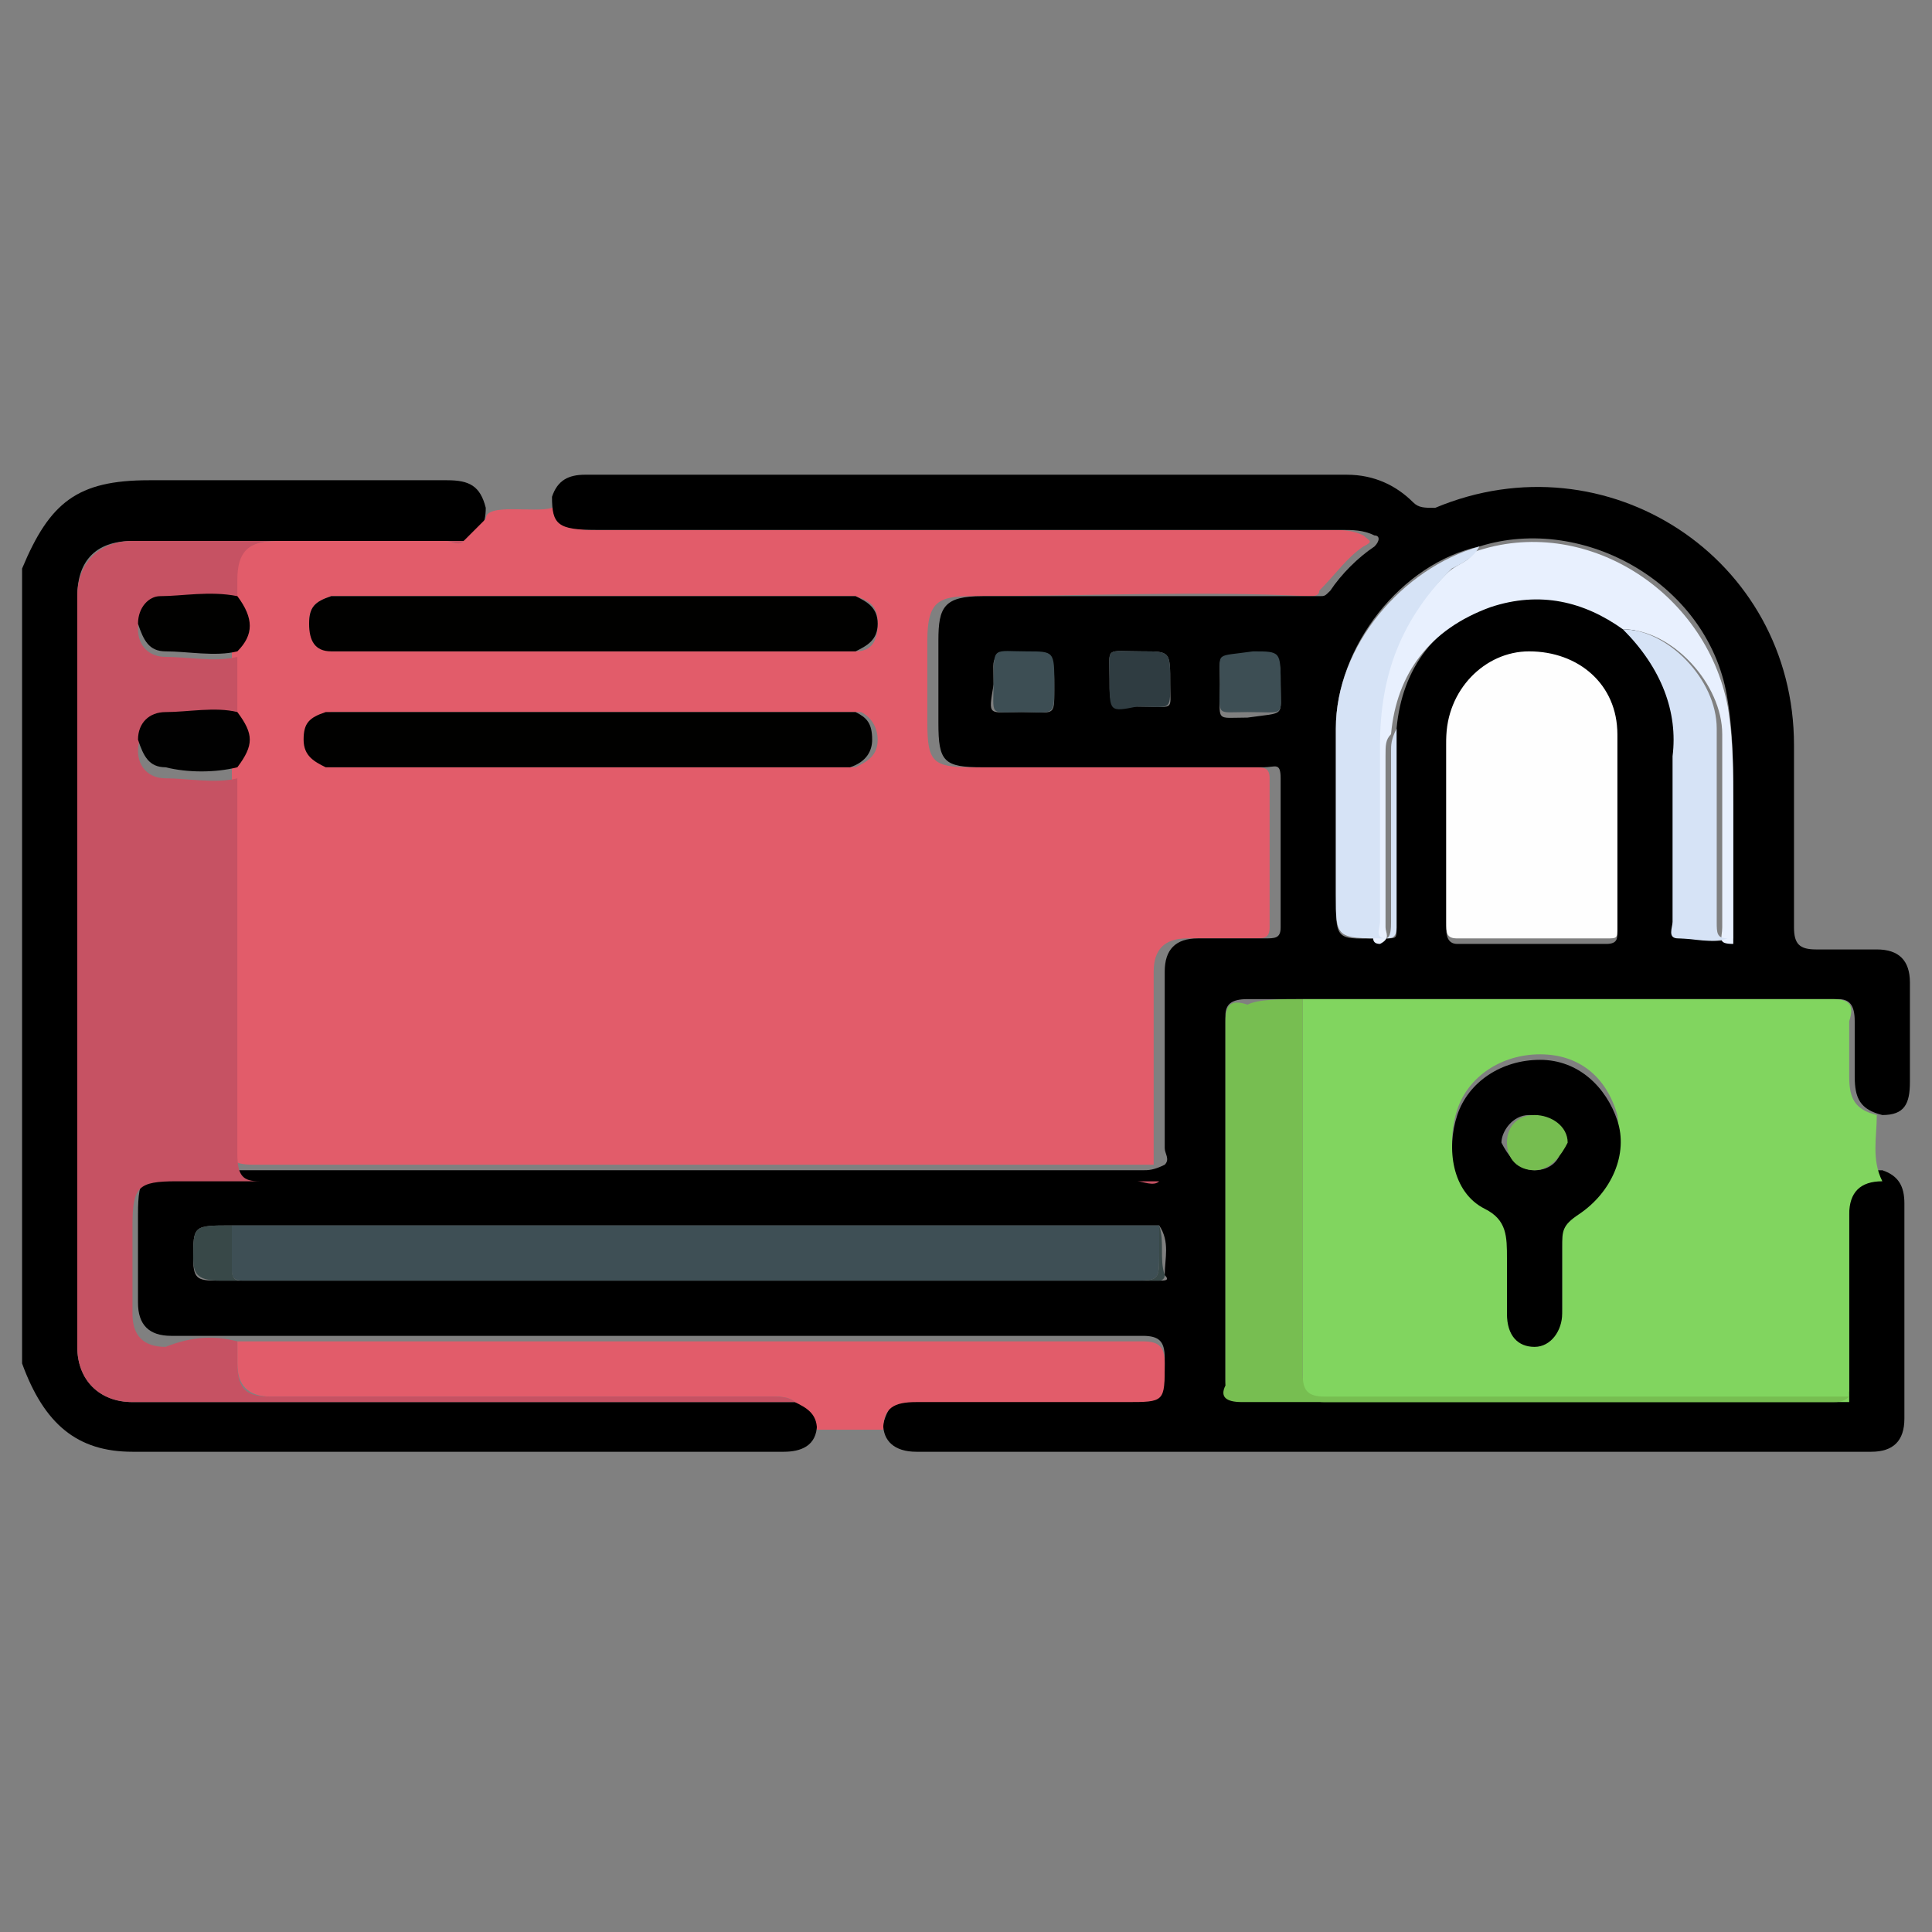 <svg xmlns="http://www.w3.org/2000/svg" xmlns:xlink="http://www.w3.org/1999/xlink" id="Calque_1" x="0px" y="0px" viewBox="0 0 35 35" style="enable-background:new 0 0 35 35;" xml:space="preserve"><rect x="0" y="0" width="35" height="35" fill="#808080" stroke="none"/><style type="text/css">	.st0{fill:#E25C6A;}	.st1{fill:#81D55F;}	.st2{fill:#C65263;}	.st3{fill:#010100;}	.st4{fill:#010101;}	.st5{fill:#3E4F55;}	.st6{fill:#FEFEFE;}	.st7{fill:#77BE51;}	.st8{fill:#E8F0FE;}	.st9{fill:#D6E3F6;}	.st10{fill:#384848;}	.st11{fill:#3D4E54;}	.st12{fill:#2F3C41;}	.st13{fill:#76BD50;}</style><path d="M14.8,25.8c0,0.4-0.3,0.5-0.6,0.5c-3.9,0-7.8,0-11.8,0c-1,0-1.6-0.5-2-1.6c0-4.8,0-9.6,0-14.4c0.5-1.2,1-1.6,2.3-1.6 c1.8,0,3.6,0,5.4,0c0.4,0,0.6,0.1,0.7,0.5C8.8,9.5,8.7,9.7,8.4,9.8c-2,0-4,0-6,0c-0.7,0-1,0.4-1,1c0,4.5,0,9,0,13.6c0,0.6,0.4,1,1,1 c4,0,8,0,12,0C14.6,25.4,14.8,25.5,14.8,25.8z"></path><path class="st0" d="M8.4,9.8c0,0,0.4-0.4,0.4-0.4c0-0.3,0.9-0.1,1.2-0.2c0.3,0,0.5,0.4,0.6,0.4c4.5,0,9,0,13.5,0 c0.2,0,0.4,0,0.6,0.1c0.1,0.1,0.2,0.1,0,0.2c-0.3,0.2-0.5,0.5-0.8,0.8c0,0.1-0.1,0.1-0.2,0.1c-2-0.1-4.1,0-6.1,0 c-0.6,0-0.8,0.1-0.8,0.8c0,0.5,0,1,0,1.5c0,0.7,0.1,0.8,0.8,0.8c1.7,0,3.4,0,5.1,0c0.2,0,0.3,0,0.3,0.2c0,0.9,0,1.8,0,2.7 c0,0.2-0.1,0.2-0.3,0.2c-0.4,0-0.8,0-1.2,0c-0.4,0-0.6,0.2-0.6,0.6c0,1.1,0,2.1,0,3.2c0,0.1,0,0.2,0,0.3c-5.4,0-10.9,0-16.3,0 c-0.4,0-0.5-0.1-0.4-0.5c0-2.3,0-4.5,0-6.8c0.3-0.3,0.3-0.6,0-0.9c0-0.4,0-0.8,0-1.2c0.3-0.3,0.3-0.5,0-0.9c0-0.1,0-0.3,0-0.4 C4.3,10,4.5,9.8,5,9.8c1,0,2.1,0,3.1,0C8.2,9.8,8.3,9.9,8.4,9.8z M10.7,11.8c1.5,0,2.9,0,4.4,0c0.1,0,0.2,0,0.4,0 c0.3,0,0.4-0.2,0.4-0.5c0-0.3-0.1-0.4-0.4-0.5c-0.1,0-0.2,0-0.4,0c-2.9,0-5.9,0-8.8,0c-0.1,0-0.2,0-0.3,0c-0.3,0.1-0.4,0.2-0.4,0.5 c0,0.3,0.2,0.4,0.4,0.5c0.1,0,0.2,0,0.3,0C7.8,11.8,9.3,11.8,10.7,11.8z M10.7,13.9c1.5,0,2.9,0,4.4,0c0.1,0,0.3,0,0.4,0 c0.2-0.1,0.4-0.2,0.4-0.5c0-0.2-0.1-0.4-0.3-0.5c-0.1,0-0.3,0-0.4,0c-2.9,0-5.9,0-8.8,0c-0.1,0-0.2,0-0.4,0 c-0.2,0.1-0.4,0.2-0.4,0.5c0,0.3,0.1,0.4,0.4,0.5c0.1,0,0.2,0,0.4,0C7.8,13.9,9.3,13.9,10.7,13.9z"></path><path d="M21.1,21.1c0.1-0.1,0-0.2,0-0.3c0-1.1,0-2.1,0-3.2c0-0.4,0.2-0.6,0.6-0.6c0.4,0,0.8,0,1.2,0c0.2,0,0.3,0,0.3-0.2 c0-0.9,0-1.8,0-2.7c0-0.3-0.1-0.2-0.3-0.2c-1.7,0-3.4,0-5.1,0c-0.7,0-0.8-0.1-0.8-0.8c0-0.5,0-1,0-1.5c0-0.6,0.1-0.8,0.8-0.8 c2,0,4.1,0,6.1,0c0.1,0,0.1,0,0.2-0.1c0.2-0.3,0.5-0.6,0.8-0.8c0.1-0.1,0.1-0.2,0-0.2c-0.2-0.1-0.4-0.1-0.6-0.1c-4.5,0-9,0-13.5,0 C10.1,9.6,10,9.5,10,9c0.1-0.3,0.3-0.4,0.6-0.4c4.6,0,9.2,0,13.8,0c0.5,0,0.9,0.2,1.2,0.5c0.1,0.1,0.2,0.1,0.4,0.1 c3.1-1.3,6.5,0.9,6.5,4.3c0,1.1,0,2.2,0,3.3c0,0.3,0.1,0.4,0.4,0.4c0.4,0,0.8,0,1.1,0c0.4,0,0.6,0.2,0.6,0.6c0,0.6,0,1.2,0,1.8 c0,0.4-0.1,0.6-0.5,0.6c-0.4-0.1-0.5-0.3-0.5-0.7c0-0.3,0-0.7,0-1c0-0.3-0.1-0.4-0.3-0.4c-2.6,0-5.1,0-7.7,0c-0.6,0-1.3,0-1.9,0 c-0.4,0-0.8,0-1.1,0c-0.3,0-0.4,0.1-0.4,0.3c0,2.2,0,4.4,0,6.6c0,0.3,0.1,0.3,0.3,0.3c3.6,0,7.2,0,10.7,0c0.1,0,0.2,0.1,0.3-0.1 c0-1.1,0-2.3,0-3.4c0-0.5,0.1-0.6,0.6-0.6c0.3,0.1,0.4,0.3,0.4,0.6c0,1.3,0,2.6,0,3.9c0,0.4-0.2,0.6-0.6,0.6c-5.8,0-11.5,0-17.3,0 c-0.4,0-0.6-0.2-0.6-0.5c0.1-0.4,0.3-0.5,0.6-0.5c1.3,0,2.5,0,3.8,0c0.7,0,0.7,0,0.7-0.7c0-0.3-0.1-0.4-0.4-0.4 c-5.4,0-10.7,0-16.1,0c-0.1,0-0.2,0-0.3,0c-0.4,0-0.8,0-1.2,0c-0.4,0-0.6-0.2-0.6-0.6c0-0.5,0-1.1,0-1.6c0-0.7,0.1-0.8,0.8-0.8 c5.8,0,11.6,0,17.4,0C20.8,21.2,20.9,21.2,21.1,21.1z M26.8,9.9c-1.4,0.3-2.6,1.8-2.6,3.3c0,1,0,2,0,3c0,0.9,0,0.8,0.9,0.8 c0.2,0,0.2,0,0.2-0.2c0-1.2,0-2.4,0-3.6c0.1-1.1,0.7-1.9,1.8-2.3c0.9-0.3,1.7-0.1,2.4,0.4c0.7,0.6,1,1.5,0.9,2.4c0,1,0,2,0,3 c0,0.1-0.1,0.3,0.1,0.3c0.3,0,0.6,0.1,0.9,0c0-0.8,0-1.6,0-2.5c0-0.6,0-1.2-0.1-1.8C31,10.6,28.7,9.3,26.8,9.9z M4.2,22.2 c-0.7,0-0.7,0-0.7,0.6c0,0.4,0.1,0.4,0.5,0.4c5.6,0,11.1,0,16.7,0c0.1,0,0.2,0,0.3,0c0.1,0,0.2,0,0.1-0.1c0-0.3,0.1-0.6-0.1-0.9 c-0.1,0-0.3,0-0.4,0c-4.3,0-8.5,0-12.8,0C6.6,22.2,5.4,22.2,4.2,22.2z M26.2,15c0,0.6,0,1.2,0,1.8c0,0.1,0,0.3,0.2,0.3 c0.9,0,1.8,0,2.7,0c0.2,0,0.2-0.1,0.2-0.2c0-1.2,0-2.3,0-3.5c0-0.9-0.7-1.5-1.6-1.5c-0.9,0-1.5,0.7-1.5,1.6 C26.2,14,26.2,14.5,26.2,15z M18.5,12.9c0.6,0,0.6,0.1,0.6-0.4c0-0.6,0-0.6-0.5-0.6c-0.7,0-0.6-0.1-0.6,0.5 C17.9,13,17.9,12.9,18.5,12.9z M20.1,12.3c0,0.5,0,0.5,0.5,0.5c0.7,0,0.6,0.1,0.6-0.4c0-0.6,0-0.6-0.5-0.6 C20,11.8,20.1,11.7,20.1,12.3z M23.2,12.4c0-0.5,0-0.5-0.5-0.5c-0.7,0-0.6-0.1-0.6,0.5c0,0.7-0.1,0.6,0.5,0.6 C23.3,12.9,23.2,13,23.2,12.4z"></path><path class="st1" d="M23.6,18.1c0.6,0,1.3,0,1.9,0c2.6,0,5.1,0,7.7,0c0.3,0,0.4,0.1,0.3,0.4c0,0.3,0,0.7,0,1c0,0.4,0.1,0.6,0.5,0.7 c0,0.4-0.1,0.8,0.1,1.2c-0.4,0-0.6,0.2-0.6,0.6c0,1.1,0,2.3,0,3.4c-3.2,0-6.4,0-9.5,0c-0.3,0-0.4-0.1-0.4-0.4 C23.6,22.6,23.6,20.3,23.6,18.1z M27.3,23c0,0.2,0,0.4,0,0.7c0,0.3,0.1,0.5,0.5,0.6c0.3,0,0.5-0.2,0.5-0.6c0-0.4,0-0.8,0-1.2 c0-0.3,0-0.4,0.3-0.6c0.6-0.3,0.8-1,0.7-1.7c-0.2-0.7-0.7-1.1-1.4-1.1c-0.7,0-1.3,0.4-1.5,1c-0.2,0.6-0.1,1.4,0.5,1.7 c0.4,0.2,0.5,0.5,0.4,0.9C27.3,22.8,27.3,22.9,27.3,23z"></path><path class="st0" d="M4.3,24.3c0.1,0,0.2,0,0.3,0c5.4,0,10.7,0,16.1,0c0.3,0,0.4,0.1,0.4,0.4c0,0.7,0,0.7-0.7,0.7 c-1.3,0-2.5,0-3.8,0c-0.4,0-0.6,0.1-0.6,0.5c-0.4,0-0.8,0-1.2,0c0-0.3-0.2-0.4-0.4-0.5c-0.1-0.1-0.3-0.1-0.4-0.1c-3,0-6.1,0-9.1,0 c-0.4,0-0.6-0.2-0.6-0.6C4.3,24.5,4.3,24.4,4.3,24.3z"></path><path class="st2" d="M4.3,24.3c0,0.1,0,0.2,0,0.4c0,0.5,0.2,0.6,0.6,0.6c3,0,6.1,0,9.1,0c0.1,0,0.3,0,0.4,0.1c-4,0-8,0-12,0 c-0.6,0-1-0.4-1-1c0-4.5,0-9,0-13.6c0-0.6,0.4-1,1-1c2,0,4,0,6,0C8.3,9.9,8.2,9.8,8.1,9.8c-1,0-2.1,0-3.1,0c-0.5,0-0.7,0.2-0.7,0.7 c0,0.1,0,0.3,0,0.4c-0.4-0.1-0.9-0.1-1.4,0c-0.3,0-0.4,0.2-0.4,0.5c0,0.3,0.2,0.5,0.5,0.5c0.4,0,0.9,0.1,1.3,0c0,0.4,0,0.8,0,1.2 c-0.4-0.1-0.9-0.1-1.3,0c-0.3,0-0.5,0.2-0.5,0.5c0,0.3,0.2,0.5,0.5,0.5c0.4,0,0.9,0.1,1.3,0c0,2.3,0,4.5,0,6.8 c0,0.4,0.1,0.5,0.4,0.5c5.4,0,10.9,0,16.3,0c-0.1,0.1-0.3,0-0.4,0c-5.8,0-11.6,0-17.4,0c-0.7,0-0.8,0.1-0.8,0.8c0,0.5,0,1.1,0,1.6 c0,0.4,0.2,0.6,0.6,0.6C3.5,24.2,3.9,24.2,4.3,24.3z"></path><path class="st3" d="M10.7,11.8c-1.5,0-2.9,0-4.4,0c-0.1,0-0.2,0-0.3,0c-0.3,0-0.4-0.2-0.4-0.5c0-0.3,0.1-0.4,0.4-0.5 c0.1,0,0.2,0,0.3,0c2.9,0,5.9,0,8.8,0c0.1,0,0.2,0,0.4,0c0.2,0.1,0.4,0.2,0.4,0.5c0,0.3-0.2,0.4-0.4,0.5c-0.1,0-0.2,0-0.4,0 C13.7,11.8,12.2,11.8,10.7,11.8z"></path><path class="st3" d="M10.7,13.9c-1.5,0-2.9,0-4.4,0c-0.1,0-0.2,0-0.4,0c-0.2-0.1-0.4-0.2-0.4-0.5c0-0.3,0.1-0.4,0.4-0.5 c0.1,0,0.2,0,0.4,0c2.9,0,5.9,0,8.8,0c0.1,0,0.3,0,0.4,0c0.2,0.1,0.3,0.2,0.3,0.5c0,0.2-0.1,0.4-0.4,0.5c-0.1,0-0.3,0-0.4,0 C13.7,13.9,12.2,13.9,10.7,13.9z"></path><path class="st3" d="M4.3,11.8c-0.4,0.1-0.9,0-1.3,0c-0.3,0-0.4-0.2-0.5-0.5c0-0.3,0.2-0.5,0.4-0.5c0.4,0,0.9-0.1,1.4,0 C4.6,11.2,4.6,11.5,4.3,11.8z"></path><path class="st4" d="M4.3,13.9c-0.4,0.1-0.9,0.1-1.3,0c-0.3,0-0.4-0.2-0.5-0.5c0-0.3,0.2-0.5,0.5-0.5c0.4,0,0.9-0.1,1.3,0 C4.6,13.3,4.6,13.5,4.3,13.9z"></path><path class="st5" d="M4.2,22.2c1.2,0,2.4,0,3.6,0c4.3,0,8.5,0,12.8,0c0.1,0,0.3,0,0.4,0c0,0.2,0,0.3,0,0.5c0,0.5,0,0.5-0.5,0.5 c-5.3,0-10.6,0-15.8,0c-0.1,0-0.2,0-0.3,0c-0.2,0-0.2-0.1-0.2-0.2C4.2,22.7,4.2,22.4,4.2,22.2z"></path><path class="st6" d="M26.2,15c0-0.5,0-1.1,0-1.6c0-0.9,0.7-1.6,1.5-1.6c0.9,0,1.6,0.6,1.6,1.5c0,1.2,0,2.3,0,3.5 c0,0.2,0,0.2-0.2,0.2c-0.9,0-1.8,0-2.7,0c-0.2,0-0.2-0.1-0.2-0.3C26.2,16.2,26.2,15.6,26.2,15z"></path><path class="st7" d="M23.6,18.1c0,2.3,0,4.5,0,6.8c0,0.3,0.1,0.4,0.4,0.4c3.2,0,6.4,0,9.5,0c-0.1,0.1-0.2,0.1-0.3,0.1 c-3.6,0-7.2,0-10.7,0c-0.3,0-0.4-0.1-0.3-0.3c0-2.2,0-4.4,0-6.6c0-0.3,0.1-0.4,0.4-0.3C22.8,18.1,23.2,18.1,23.6,18.1z"></path><path class="st8" d="M29.4,11.4c-0.7-0.5-1.5-0.7-2.4-0.4c-1.1,0.4-1.7,1.2-1.8,2.3c-0.1,0.1-0.1,0.2-0.1,0.4c0,1,0,2.1,0,3.1 c0,0.1,0.1,0.2-0.1,0.3c-0.2,0-0.1-0.2-0.1-0.3c0-1.1,0-2.1,0-3.2c0-1.2,0.4-2.3,1.3-3.2c0.2-0.2,0.4-0.2,0.5-0.4 c2-0.7,4.2,0.7,4.6,2.8c0.1,0.6,0.1,1.2,0.1,1.8c0,0.8,0,1.6,0,2.5c-0.3,0-0.2-0.1-0.2-0.3c0-1.2,0-2.3,0-3.5 C31.2,12.4,30.3,11.4,29.4,11.4z"></path><path class="st9" d="M26.8,9.9c-0.1,0.2-0.3,0.3-0.5,0.4c-0.9,0.9-1.3,1.9-1.3,3.2c0,1.1,0,2.1,0,3.2c0,0.1-0.1,0.3,0.1,0.3 c0.1,0,0.1-0.2,0.1-0.3c0-1,0-2.1,0-3.1c0-0.1,0-0.2,0.1-0.4c0,1.2,0,2.4,0,3.6c0,0.2-0.1,0.2-0.2,0.2c-0.9,0-0.9,0-0.9-0.8 c0-1,0-2,0-3C24.2,11.7,25.4,10.3,26.8,9.9z"></path><path class="st9" d="M29.4,11.4c0.8,0,1.7,0.9,1.7,1.8c0,1.2,0,2.3,0,3.5c0,0.2,0,0.3,0.2,0.3c-0.3,0.1-0.6,0-0.9,0 c-0.2,0-0.1-0.2-0.1-0.3c0-1,0-2,0-3C30.4,12.9,30.1,12.1,29.4,11.4z"></path><path class="st10" d="M4.2,22.2c0,0.3,0,0.5,0,0.8c0,0.2,0.1,0.2,0.2,0.2c0.1,0,0.2,0,0.3,0c5.3,0,10.6,0,15.8,0 c0.5,0,0.5,0,0.5-0.5c0-0.2,0-0.3,0-0.5c0.1,0.3,0,0.6,0.1,0.9c0,0.1-0.1,0.1-0.1,0.1c-0.1,0-0.2,0-0.3,0c-5.6,0-11.1,0-16.7,0 c-0.4,0-0.5-0.1-0.5-0.4C3.5,22.2,3.5,22.2,4.2,22.2z"></path><path class="st11" d="M18.5,12.9c-0.6,0-0.5,0.1-0.5-0.6c0-0.6,0-0.5,0.6-0.5c0.5,0,0.5,0,0.5,0.6C19.1,13,19.1,12.9,18.5,12.9z"></path><path class="st12" d="M20.1,12.3c0-0.6-0.1-0.5,0.6-0.5c0.5,0,0.5,0,0.5,0.6c0,0.5,0,0.4-0.6,0.4C20.1,12.9,20.1,12.9,20.1,12.3z"></path><path class="st11" d="M23.2,12.4c0,0.6,0.1,0.5-0.6,0.5c-0.6,0-0.5,0.1-0.5-0.6c0-0.5-0.1-0.4,0.6-0.5 C23.2,11.8,23.2,11.8,23.2,12.4z"></path><path d="M27.3,23c0-0.1,0-0.2,0-0.2c0-0.4,0-0.7-0.4-0.9c-0.6-0.3-0.7-1.1-0.5-1.7c0.2-0.6,0.8-1,1.5-1c0.7,0,1.2,0.5,1.4,1.1 c0.2,0.6-0.1,1.3-0.7,1.7c-0.3,0.2-0.3,0.3-0.3,0.6c0,0.4,0,0.8,0,1.2c0,0.3-0.2,0.6-0.5,0.6c-0.3,0-0.5-0.2-0.5-0.6 C27.3,23.4,27.3,23.2,27.3,23z M27.8,21.2c0.3,0,0.5-0.2,0.5-0.5c0-0.3-0.2-0.5-0.6-0.5c-0.3,0-0.5,0.3-0.5,0.5 C27.3,20.9,27.5,21.2,27.8,21.2z"></path><path class="st13" d="M27.8,21.2c-0.3,0-0.5-0.2-0.5-0.5c0-0.3,0.2-0.5,0.5-0.5c0.3,0,0.6,0.2,0.6,0.5 C28.3,20.9,28.1,21.2,27.8,21.2z"></path></svg>
